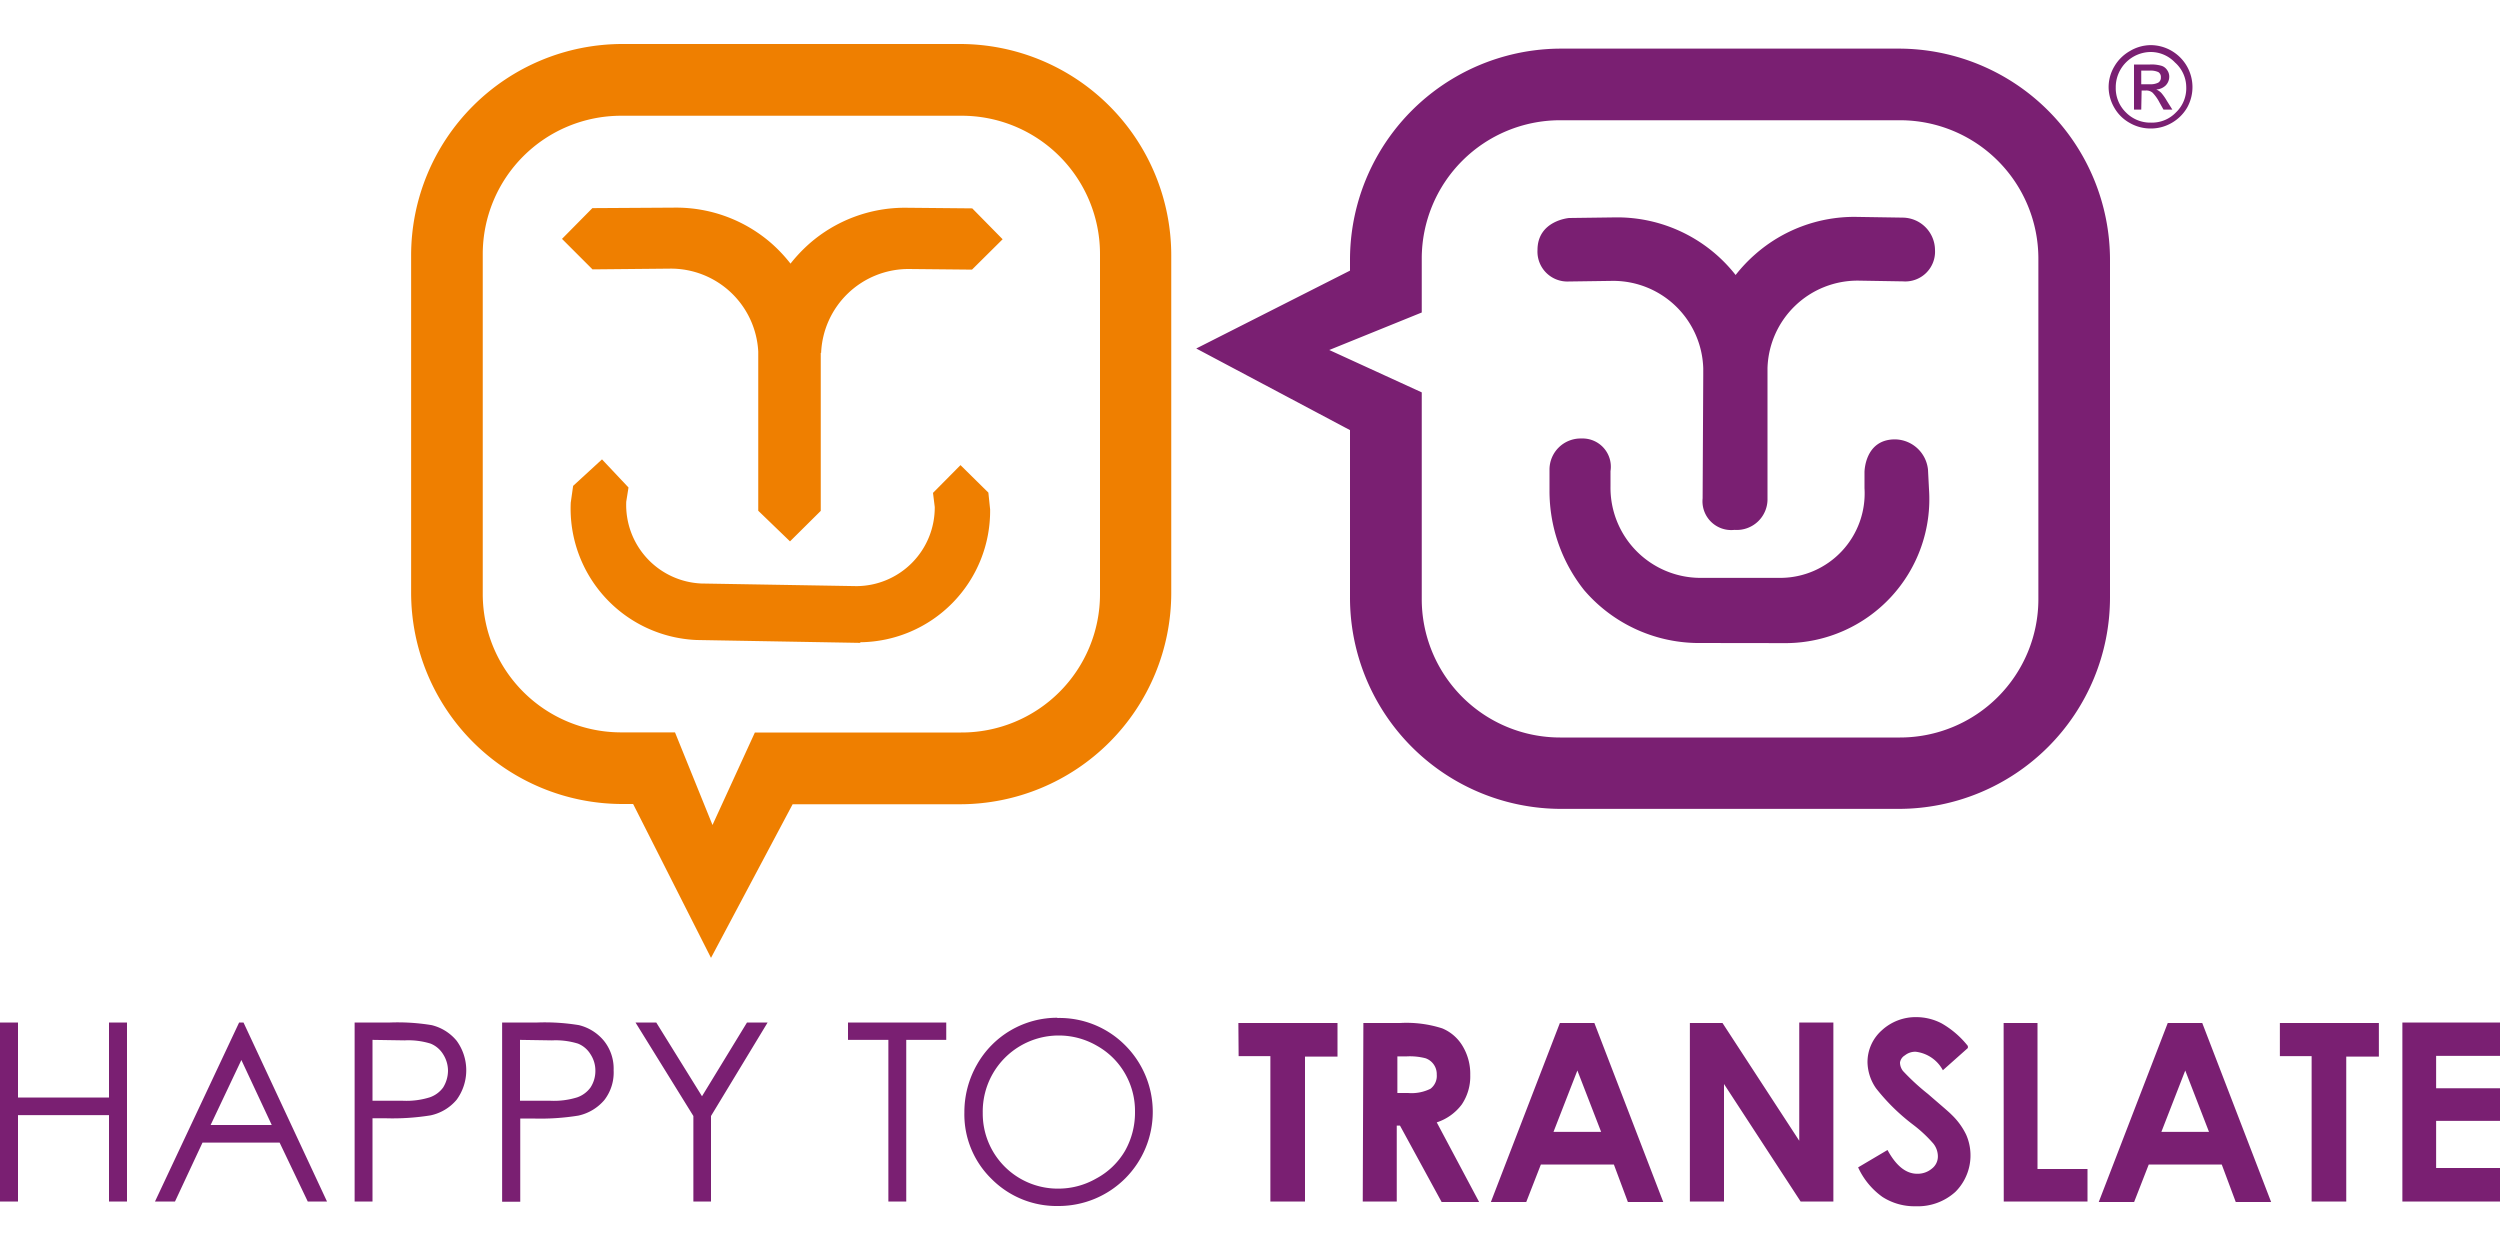 <svg xmlns="http://www.w3.org/2000/svg" viewBox="0 0 200 100"><title>Happy to Translate</title><path d="M152,9.62H124.81a11.07,11.07,0,0,0-11.07,11.07V25l-7.4,3,7.4,3.39V47.88A11.07,11.07,0,0,0,124.81,59H152a11.07,11.07,0,0,0,11.07-11.08V20.69A11.07,11.07,0,0,0,152,9.62Zm-.1-5.73A16.91,16.91,0,0,1,168.8,20.8v27a16.91,16.91,0,0,1-16.9,16.91h-27A16.9,16.9,0,0,1,108,47.78V34.41L95.7,27.88,108,21.65V20.8a16.9,16.9,0,0,1,16.9-16.91ZM138.85,22a12.18,12.18,0,0,1,1.56-1.65,12,12,0,0,1,8-3l3.84.06A2.61,2.61,0,0,1,154.8,20a2.38,2.38,0,0,1-2.55,2.51l-3.59-.06a7.21,7.21,0,0,0-7.26,7v.55l0,9.86a2.46,2.46,0,0,1-2.64,2.53,2.3,2.3,0,0,1-2.55-2.52l.05-9.86v-.54a7.21,7.21,0,0,0-7.26-7l-3.52.05A2.39,2.39,0,0,1,123,20c0-2.36,2.53-2.56,2.53-2.56l3.77-.05A12.05,12.05,0,0,1,138.85,22Zm-3.12,29.44a12.1,12.1,0,0,1-9-4.23,12.74,12.74,0,0,1-2.77-8l0-1.6a2.49,2.49,0,0,1,2.56-2.53,2.26,2.26,0,0,1,2.32,2.61l0,1.23A7.21,7.21,0,0,0,136,46.23h6.44a6.76,6.76,0,0,0,6.72-7.17l0-1.29s0-2.62,2.44-2.62a2.69,2.69,0,0,1,2.64,2.43l.08,1.56a11.52,11.52,0,0,1-11.38,12.31Z" style="fill:#7a1f72"/><path d="M38.62,20.33V47.52A11.07,11.07,0,0,0,49.69,58.59H54L57,66l3.39-7.4H76.88A11.07,11.07,0,0,0,88,47.52V20.33A11.06,11.06,0,0,0,76.88,9.26H49.69A11.07,11.07,0,0,0,38.62,20.33Zm-5.73.1A16.91,16.91,0,0,1,49.8,3.52h27a16.91,16.91,0,0,1,16.9,16.91v27a16.91,16.91,0,0,1-16.9,16.91H63.41L56.88,76.63,50.65,64.32H49.8A16.91,16.91,0,0,1,32.89,47.41Zm35.93,31-13.1-.23A10.52,10.52,0,0,1,45.66,40.21l.19-1.34,2.31-2.12L50.28,39l-.18,1.13a6.29,6.29,0,0,0,6,6.55l12.42.21a6.29,6.29,0,0,0,6.26-6.33l-.14-1.13,2.2-2.22,2.23,2.2.14,1.35A10.51,10.51,0,0,1,68.82,51.38ZM65.66,28.23v.64l0,12-2.46,2.44-2.54-2.45,0-12v-.73a7,7,0,0,0-7-6.64l-6.26.06-2.44-2.44,2.43-2.46L54,16.61a11.58,11.58,0,0,1,7.74,2.88,12,12,0,0,1,1.5,1.6,12.38,12.38,0,0,1,1.49-1.58,11.59,11.59,0,0,1,7.74-2.89l5.31.05,2.43,2.47-2.45,2.43-5.07-.05a7,7,0,0,0-7,6.71Z" style="fill:#ef7f00"/><path d="M192.19,81.8H200v2.67h-5.11v2.59H200v2.61h-5.11v3.77H200v2.68h-7.81ZM0,81.8H1.44v6H8.72v-6h1.44V96.12H8.72V89.21H1.44v6.91H0Zm19.48,0,6.68,14.32H24.62l-2.25-4.71H16.2L14,96.12h-1.6L19.13,81.8Zm-.17,3L16.85,90h4.89Zm9.06-3h2.85a16.7,16.7,0,0,1,3.31.21,3.72,3.72,0,0,1,2,1.25,4,4,0,0,1,0,4.72,3.73,3.73,0,0,1-2.09,1.25,19.05,19.05,0,0,1-3.64.23h-1v6.66H28.37Zm1.43,1.39v4.87l2.42,0a6.25,6.25,0,0,0,2.15-.27A2.2,2.2,0,0,0,35.45,87a2.59,2.59,0,0,0,.39-1.34,2.46,2.46,0,0,0-.39-1.32,2.1,2.1,0,0,0-1-.85,6,6,0,0,0-2.08-.26ZM40.17,81.8H43a16.84,16.84,0,0,1,3.31.21,3.73,3.73,0,0,1,2,1.25,3.55,3.55,0,0,1,.78,2.36A3.6,3.6,0,0,1,48.35,88a3.77,3.77,0,0,1-2.09,1.25,19.05,19.05,0,0,1-3.64.23h-1v6.66H40.17Zm1.43,1.39v4.87l2.42,0a6.25,6.25,0,0,0,2.15-.27A2.22,2.22,0,0,0,47.24,87a2.41,2.41,0,0,0,.39-1.34,2.37,2.37,0,0,0-.39-1.32,2.08,2.08,0,0,0-1-.85,6.05,6.05,0,0,0-2.08-.26Zm9.24-1.39H52.5l3.66,5.9,3.6-5.9h1.65l-4.53,7.48v6.84H55.47V89.28Zm17,1.39V81.8h7.86v1.39h-3.2V96.12H71.07V83.19Zm16.73-1.75A7.4,7.4,0,0,1,90,83.61a7.53,7.53,0,0,1-5.32,12.87,7.33,7.33,0,0,1-5.37-2.18A7.2,7.2,0,0,1,77.15,89a7.66,7.66,0,0,1,1-3.82,7.37,7.37,0,0,1,6.45-3.76Zm.07,1.4a6.08,6.08,0,0,0-5.22,3.06,6.09,6.09,0,0,0-.8,3.12,6,6,0,0,0,6,6.07,6.08,6.08,0,0,0,3.08-.81A5.86,5.86,0,0,0,90,92.07a6.22,6.22,0,0,0,.8-3.12,6,6,0,0,0-.8-3.07,5.92,5.92,0,0,0-2.23-2.21,6.07,6.07,0,0,0-3.06-.83Zm14.43-1H107v2.69H104.4V96.12h-2.77V84.49H99.09Zm10,0H112a9.35,9.35,0,0,1,3.38.43,3.42,3.42,0,0,1,1.62,1.4,4.31,4.31,0,0,1,.62,2.33,4,4,0,0,1-.68,2.36,4.08,4.08,0,0,1-2,1.43l3.39,6.37h-3L112,90.05h-.26v6.07h-2.72Zm2.72,5.6h.86a3.39,3.39,0,0,0,1.79-.34,1.29,1.29,0,0,0,.5-1.13,1.34,1.34,0,0,0-.9-1.31,5,5,0,0,0-1.49-.15h-.76Zm13-5.6h2.76l5.51,14.32h-2.83l-1.12-3h-5.84l-1.17,3h-2.83Zm1.4,3.8-1.91,4.91h3.81Zm9-3.8h2.61l6.14,9.42V81.8h2.73V96.12h-2.62l-6.13-9.4v9.4h-2.73Zm22.24,2-2,1.78a2.85,2.85,0,0,0-2.17-1.48,1.32,1.32,0,0,0-.87.29A.81.81,0,0,0,152,85a1.11,1.11,0,0,0,.24.68,18,18,0,0,0,2,1.84c1,.87,1.66,1.42,1.88,1.65a5.53,5.53,0,0,1,1.17,1.6,4.12,4.12,0,0,1-.86,4.58,4.47,4.47,0,0,1-3.18,1.15,4.71,4.71,0,0,1-2.66-.75,5.92,5.92,0,0,1-1.94-2.36L151,92c.69,1.27,1.48,1.9,2.37,1.9a1.76,1.76,0,0,0,1.18-.41,1.22,1.22,0,0,0,.48-1,1.65,1.65,0,0,0-.36-1,10.65,10.65,0,0,0-1.59-1.49,16.15,16.15,0,0,1-3-2.94,3.77,3.77,0,0,1-.68-2.07,3.39,3.39,0,0,1,1.13-2.55,4,4,0,0,1,2.8-1.07,4.39,4.39,0,0,1,2,.5,7.26,7.26,0,0,1,2.1,1.81Zm2.86-2H163V93.52h4v2.6h-6.7Zm13.13,0h2.76l5.51,14.32h-2.83l-1.12-3H171.9l-1.17,3H167.9Zm1.4,3.8-1.91,4.91h3.81Zm7.57-3.8h7.92v2.69H187.7V96.12h-2.77V84.49h-2.54Z" style="fill:#7a1f72"/><path d="M172.06,3.61a3.36,3.36,0,0,1,2.91,5,3.35,3.35,0,0,1-1.23,1.22,3.31,3.31,0,0,1-1.68.45,3.34,3.34,0,0,1-1.69-.45,3.2,3.2,0,0,1-1.23-1.22A3.31,3.31,0,0,1,168.69,7a3.23,3.23,0,0,1,.46-1.69,3.35,3.35,0,0,1,1.23-1.22A3.31,3.31,0,0,1,172.06,3.61Zm0,.55A2.82,2.82,0,0,0,169.26,7a2.7,2.7,0,0,0,.82,2,2.73,2.73,0,0,0,2,.81,2.66,2.66,0,0,0,2-.82,2.66,2.66,0,0,0,.82-2A2.66,2.66,0,0,0,174,5,2.68,2.68,0,0,0,172.06,4.16Zm-.76,4.61h-.58V5.16H172a2.85,2.85,0,0,1,.94.11.84.84,0,0,1,.44.35.89.89,0,0,1,.16.52,1,1,0,0,1-.29.7,1.18,1.18,0,0,1-.75.32,1.23,1.23,0,0,1,.4.27,4.08,4.08,0,0,1,.45.64l.44.7h-.71l-.32-.57a3.31,3.31,0,0,0-.55-.78.76.76,0,0,0-.53-.18h-.35Zm0-3.12V6.74H172a1.34,1.34,0,0,0,.66-.13.46.46,0,0,0,.21-.42.46.46,0,0,0-.2-.42,1.48,1.48,0,0,0-.71-.12Z" style="fill:#7a1f72"/></svg>